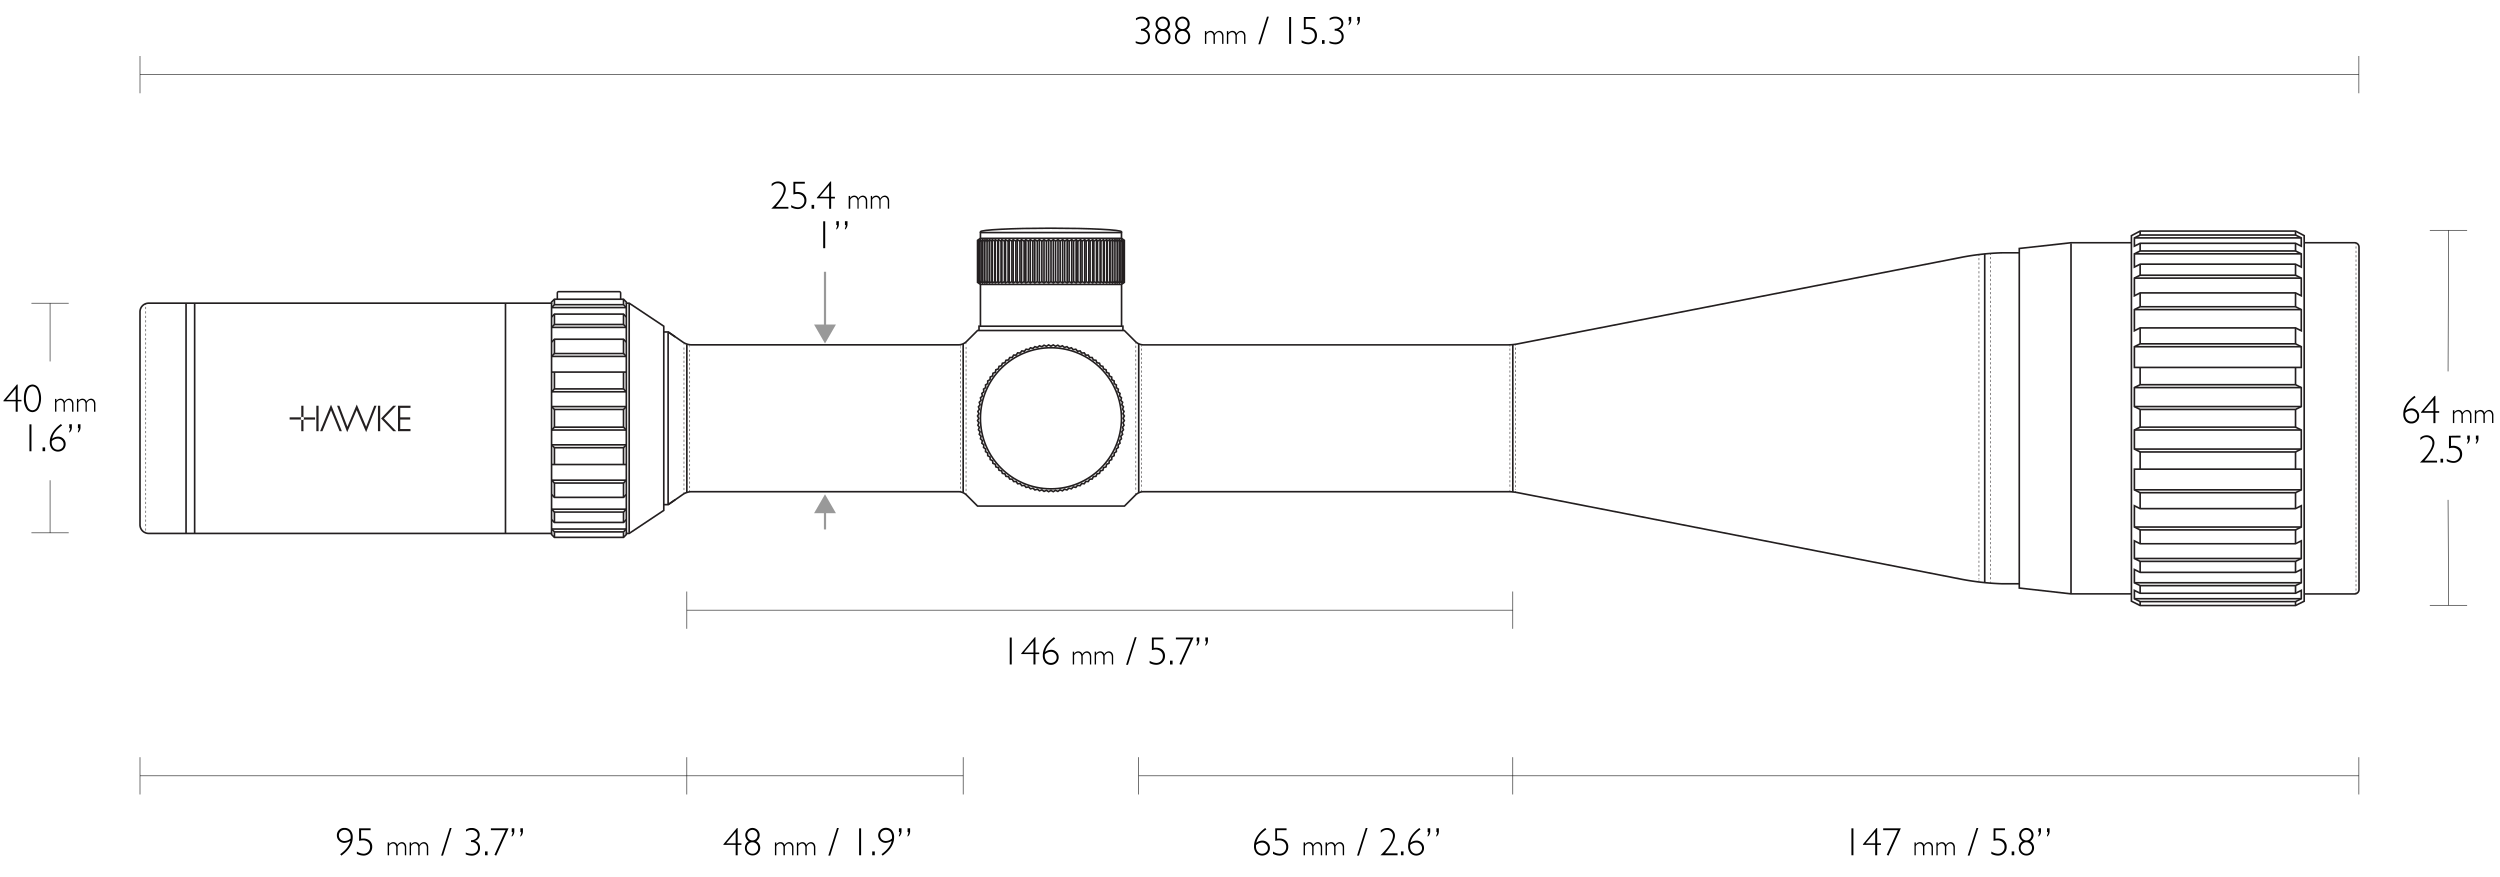 <svg xmlns="http://www.w3.org/2000/svg" viewBox="0 0 1140 400"><defs><style>.cls-1,.cls-10,.cls-11,.cls-12,.cls-14,.cls-15,.cls-16,.cls-17,.cls-2,.cls-3,.cls-4,.cls-5,.cls-6,.cls-7,.cls-8,.cls-9{fill:none;stroke-miterlimit:10;}.cls-1,.cls-10,.cls-11,.cls-12,.cls-14,.cls-15,.cls-2,.cls-3,.cls-4,.cls-5,.cls-6,.cls-7,.cls-8,.cls-9{stroke:#231f20;}.cls-1{stroke-width:0.75px;}.cls-10,.cls-11,.cls-12,.cls-14,.cls-16,.cls-2,.cls-3,.cls-4,.cls-5,.cls-6,.cls-7,.cls-8,.cls-9{stroke-width:0.25px;}.cls-3{stroke-dasharray:1.01 1.01;}.cls-4{stroke-dasharray:1 1;}.cls-5{stroke-dasharray:1 1;}.cls-6{stroke-dasharray:1.01 1.01;}.cls-7{stroke-dasharray:1.01 1.01;}.cls-8{stroke-dasharray:1 1;}.cls-9{stroke-dasharray:1 1;}.cls-10{stroke-dasharray:1.01 1.01;}.cls-11{stroke-dasharray:1 1;}.cls-12{stroke-dasharray:1 1;}.cls-13{fill:#231f20;}.cls-14{stroke-dasharray:1 1;}.cls-15{stroke-width:0.72px;}.cls-16{stroke:#000;}.cls-17{stroke:#999;}.cls-18{fill:#999;}</style></defs><title>Riflescope_Vantage_AO_4-16x50</title><g id="SCOPE"><polyline class="cls-1" points="512.7 110.01 512.52 109.92 512.22 109.56 511.49 109.92 511.42 109.33 510.47 109.92 510.39 109.33 509.43 109.92 509.36 109.33 508.41 109.92 508.41 109.33 507.35 109.92 507.27 109.33 506.18 109.92 506.02 109.33 504.89 109.92 504.66 109.33 503.51 109.92 503.2 109.33 502.03 109.92 501.65 109.33 500.46 109.92 500.01 109.33 498.81 109.92 498.29 109.33 497.08 109.92 496.5 109.33 495.29 109.92 494.63 109.33 493.42 109.92 492.71 109.33 491.5 109.92 490.73 109.33 489.54 109.92 488.7 109.33 487.53 109.92 486.64 109.33 485.49 109.92 484.56 109.33 483.43 109.92 482.44 109.33 481.35 109.92 480.32 109.33 479.26 109.92 478.19 109.33 477.17 109.92 476.07 109.33 475.09 109.92 473.96 109.33 473.02 109.92 471.87 109.33 470.98 109.92 469.81 109.33 468.97 109.92 467.78 109.33 467.01 109.92 465.81 109.33 465.09 109.92 463.88 109.33 463.23 109.92 462.01 109.33 461.43 109.92 460.22 109.33 459.7 109.92 458.5 109.33 458.05 109.92 456.86 109.33 456.48 109.92 455.31 109.33 455 109.92 453.85 109.33 453.62 109.92 452.49 109.33 452.34 109.92 451.24 109.33 451.16 109.92 450.1 109.33 450.1 109.92 449.15 109.33 449.08 109.92 448.12 109.33 448.05 109.92 447.09 109.33 447.02 109.92 446.29 109.56 446 109.92 445.76 110.01"/><polyline class="cls-1" points="445.76 128.33 446 128.43 446.29 128.78 447.02 128.43 447.09 129.01 448.05 128.43 448.12 129.01 449.08 128.43 449.15 129.01 450.1 128.43 450.1 129.01 451.16 128.43 451.24 129.01 452.34 128.43 452.49 129.01 453.62 128.43 453.85 129.01 455 128.43 455.31 129.01 456.48 128.43 456.86 129.01 458.05 128.43 458.5 129.01 459.7 128.43 460.22 129.01 461.43 128.43 462.01 129.01 463.23 128.43 463.88 129.01 465.09 128.43 465.81 129.01 467.01 128.43 467.78 129.01 468.97 128.43 469.81 129.01 470.98 128.43 471.87 129.01 473.02 128.43 473.96 129.01 475.09 128.43 476.07 129.01 477.17 128.43 478.19 129.01 479.26 128.43 480.32 129.01 481.35 128.43 482.44 129.01 483.43 128.43 484.56 129.01 485.49 128.43 486.64 129.01 487.53 128.43 488.7 129.01 489.54 128.43 490.73 129.01 491.5 128.43 492.71 129.01 493.42 128.43 494.63 129.01 495.29 128.43 496.5 129.01 497.08 128.43 498.29 129.01 498.81 128.43 500.01 129.01 500.46 128.43 501.65 129.01 502.03 128.43 503.2 129.01 503.51 128.43 504.66 129.01 504.89 128.43 506.02 129.01 506.18 128.43 507.27 129.01 507.35 128.43 508.41 129.01 508.41 128.43 509.36 129.01 509.43 128.43 510.39 129.01 510.47 128.43 511.42 129.01 511.49 128.43 512.22 128.78 512.52 128.43 512.7 128.33"/><line class="cls-1" x1="480.32" y1="109.33" x2="480.32" y2="129.01"/><line class="cls-1" x1="482.44" y1="109.33" x2="482.44" y2="129.01"/><line class="cls-1" x1="484.55" y1="109.33" x2="484.55" y2="129.01"/><line class="cls-1" x1="486.64" y1="109.33" x2="486.64" y2="129.01"/><line class="cls-1" x1="488.71" y1="109.33" x2="488.71" y2="129.01"/><line class="cls-1" x1="490.73" y1="109.33" x2="490.73" y2="129.01"/><line class="cls-1" x1="492.71" y1="109.33" x2="492.71" y2="129.01"/><line class="cls-1" x1="494.63" y1="109.33" x2="494.63" y2="129.01"/><line class="cls-1" x1="496.5" y1="109.33" x2="496.5" y2="129.01"/><line class="cls-1" x1="498.29" y1="109.33" x2="498.29" y2="129.01"/><line class="cls-1" x1="501.65" y1="109.33" x2="501.65" y2="129.01"/><line class="cls-1" x1="503.2" y1="109.33" x2="503.2" y2="129.01"/><line class="cls-1" x1="504.66" y1="109.33" x2="504.66" y2="129.01"/><line class="cls-1" x1="506.02" y1="109.33" x2="506.02" y2="129.01"/><line class="cls-1" x1="507.27" y1="109.33" x2="507.27" y2="129.01"/><line class="cls-1" x1="508.41" y1="109.33" x2="508.41" y2="129.01"/><line class="cls-1" x1="509.43" y1="109.56" x2="509.43" y2="128.78"/><line class="cls-1" x1="510.34" y1="109.33" x2="510.34" y2="129.01"/><line class="cls-1" x1="511.12" y1="109.56" x2="511.12" y2="128.78"/><line class="cls-1" x1="511.78" y1="109.3" x2="511.78" y2="129.05"/><line class="cls-1" x1="512.31" y1="109.33" x2="512.31" y2="129.01"/><line class="cls-1" x1="500.01" y1="109.33" x2="500.01" y2="129.01"/><line class="cls-1" x1="479.26" y1="109.92" x2="479.26" y2="128.46"/><line class="cls-1" x1="481.34" y1="109.92" x2="481.34" y2="128.46"/><line class="cls-1" x1="483.43" y1="109.92" x2="483.43" y2="128.46"/><line class="cls-1" x1="485.49" y1="109.92" x2="485.49" y2="128.46"/><line class="cls-1" x1="487.53" y1="109.92" x2="487.53" y2="128.46"/><line class="cls-1" x1="489.55" y1="110" x2="489.55" y2="128.54"/><line class="cls-1" x1="491.5" y1="109.92" x2="491.5" y2="128.46"/><line class="cls-1" x1="493.42" y1="109.92" x2="493.42" y2="128.46"/><line class="cls-1" x1="495.28" y1="109.92" x2="495.28" y2="128.46"/><line class="cls-1" x1="497.08" y1="109.92" x2="497.08" y2="128.46"/><line class="cls-1" x1="498.81" y1="109.92" x2="498.81" y2="128.46"/><line class="cls-1" x1="500.46" y1="109.92" x2="500.46" y2="128.46"/><line class="cls-1" x1="502.03" y1="109.92" x2="502.03" y2="128.46"/><line class="cls-1" x1="503.51" y1="109.92" x2="503.51" y2="128.46"/><line class="cls-1" x1="504.89" y1="109.92" x2="504.89" y2="128.46"/><line class="cls-1" x1="506.17" y1="109.92" x2="506.17" y2="128.46"/><line class="cls-1" x1="507.35" y1="109.92" x2="507.35" y2="128.46"/><line class="cls-1" x1="478.19" y1="129.01" x2="478.19" y2="109.33"/><line class="cls-1" x1="476.07" y1="129.01" x2="476.07" y2="109.33"/><line class="cls-1" x1="473.96" y1="129.01" x2="473.96" y2="109.33"/><line class="cls-1" x1="471.87" y1="129.01" x2="471.87" y2="109.33"/><line class="cls-1" x1="469.81" y1="129.01" x2="469.81" y2="109.33"/><line class="cls-1" x1="467.78" y1="129.01" x2="467.78" y2="109.33"/><line class="cls-1" x1="465.81" y1="129.01" x2="465.81" y2="109.33"/><line class="cls-1" x1="463.88" y1="129.01" x2="463.88" y2="109.33"/><line class="cls-1" x1="462.02" y1="129.01" x2="462.02" y2="109.33"/><line class="cls-1" x1="460.22" y1="129.01" x2="460.22" y2="109.33"/><line class="cls-1" x1="456.86" y1="129.01" x2="456.86" y2="109.33"/><line class="cls-1" x1="455.31" y1="129.01" x2="455.31" y2="109.33"/><line class="cls-1" x1="453.85" y1="129.01" x2="453.85" y2="109.33"/><line class="cls-1" x1="452.49" y1="129.01" x2="452.49" y2="109.33"/><line class="cls-1" x1="451.24" y1="129.01" x2="451.24" y2="109.33"/><line class="cls-1" x1="450.1" y1="129.01" x2="450.1" y2="109.33"/><line class="cls-1" x1="449.08" y1="128.78" x2="449.08" y2="109.56"/><line class="cls-1" x1="448.17" y1="129.01" x2="448.17" y2="109.33"/><line class="cls-1" x1="447.39" y1="128.78" x2="447.39" y2="109.56"/><line class="cls-1" x1="446.73" y1="129.05" x2="446.73" y2="109.3"/><line class="cls-1" x1="446.2" y1="129.01" x2="446.2" y2="109.33"/><line class="cls-1" x1="458.5" y1="129.01" x2="458.5" y2="109.33"/><line class="cls-1" x1="477.17" y1="128.43" x2="477.17" y2="109.89"/><line class="cls-1" x1="475.09" y1="128.43" x2="475.09" y2="109.89"/><line class="cls-1" x1="473.02" y1="128.43" x2="473.02" y2="109.89"/><line class="cls-1" x1="470.98" y1="128.43" x2="470.98" y2="109.89"/><line class="cls-1" x1="468.96" y1="128.35" x2="468.96" y2="109.81"/><line class="cls-1" x1="467.01" y1="128.43" x2="467.01" y2="109.89"/><line class="cls-1" x1="465.09" y1="128.43" x2="465.09" y2="109.89"/><line class="cls-1" x1="463.23" y1="128.43" x2="463.23" y2="109.89"/><line class="cls-1" x1="461.43" y1="128.43" x2="461.43" y2="109.89"/><line class="cls-1" x1="459.7" y1="128.43" x2="459.7" y2="109.89"/><line class="cls-1" x1="458.05" y1="128.43" x2="458.05" y2="109.89"/><line class="cls-1" x1="456.48" y1="128.43" x2="456.48" y2="109.89"/><line class="cls-1" x1="455" y1="128.43" x2="455" y2="109.89"/><line class="cls-1" x1="453.62" y1="128.43" x2="453.62" y2="109.89"/><line class="cls-1" x1="452.34" y1="128.43" x2="452.34" y2="109.89"/><line class="cls-1" x1="451.16" y1="128.43" x2="451.16" y2="109.89"/><polyline class="cls-1" points="447.08 108.68 447.08 106.05 511.4 106.05 511.4 108.68"/><line class="cls-1" x1="447.08" y1="129.69" x2="511.48" y2="129.69"/><polyline class="cls-1" points="511.43 148.75 511.43 129.69 512.7 128.75 512.7 128.4 512.7 109.95 512.7 109.6 511.43 108.68 447.08 108.68 445.76 109.6 445.76 109.89 445.76 128.45 445.76 128.75 447.08 129.69 447.08 148.75"/><ellipse class="cls-1" cx="479.24" cy="190.75" rx="32.17" ry="32.15" transform="translate(286.73 669.28) rotate(-89.79)"/><polygon class="cls-1" points="479.23 157.85 480.28 157.28 481.3 157.91 482.38 157.41 483.35 158.11 484.47 157.68 485.39 158.44 486.53 158.07 487.41 158.88 488.57 158.59 489.39 159.46 490.57 159.24 491.34 160.16 492.53 160.02 493.24 160.98 494.43 160.91 495.08 161.92 496.27 161.93 496.86 162.97 498.05 163.05 498.56 164.13 499.75 164.29 500.2 165.4 501.37 165.63 501.75 166.76 502.91 167.07 503.21 168.23 504.35 168.6 504.58 169.78 505.69 170.22 505.84 171.41 506.92 171.93 507 173.12 508.05 173.7 508.06 174.9 509.06 175.54 509 176.74 509.96 177.45 509.82 178.64 510.73 179.4 510.51 180.58 511.38 181.4 511.09 182.57 511.91 183.44 511.54 184.58 512.3 185.51 511.87 186.62 512.56 187.6 512.06 188.68 512.7 189.69 512.12 190.75 512.7 191.8 512.06 192.81 512.56 193.9 511.87 194.87 512.3 195.98 511.54 196.91 511.91 198.05 511.09 198.92 511.38 200.09 510.51 200.91 510.73 202.09 509.82 202.85 509.96 204.04 509 204.75 509.06 205.94 508.06 206.59 508.05 207.79 507 208.37 506.92 209.56 505.84 210.08 505.69 211.27 504.58 211.71 504.35 212.89 503.21 213.26 502.91 214.42 501.75 214.72 501.37 215.86 500.2 216.09 499.75 217.2 498.56 217.36 498.05 218.44 496.86 218.52 496.27 219.56 495.08 219.57 494.43 220.58 493.24 220.51 492.53 221.47 491.34 221.33 490.57 222.25 489.39 222.03 488.57 222.9 487.41 222.61 486.53 223.42 485.39 223.06 484.47 223.81 483.35 223.38 482.38 224.08 481.3 223.58 480.28 224.21 479.23 223.64 478.18 224.21 477.17 223.58 476.08 224.08 475.11 223.38 473.99 223.81 473.06 223.06 471.93 223.42 471.05 222.61 469.89 222.9 469.07 222.03 467.89 222.25 467.12 221.33 465.93 221.47 465.22 220.51 464.03 220.58 463.38 219.57 462.19 219.56 461.61 218.52 460.41 218.44 459.9 217.36 458.71 217.2 458.26 216.09 457.09 215.86 456.71 214.72 455.55 214.42 455.25 213.26 454.11 212.89 453.88 211.71 452.77 211.27 452.62 210.08 451.54 209.56 451.46 208.37 450.41 207.79 450.4 206.59 449.4 205.94 449.47 204.75 448.5 204.04 448.64 202.85 447.73 202.09 447.95 200.91 447.08 200.09 447.37 198.92 446.55 198.05 446.92 196.91 446.16 195.98 446.59 194.87 445.9 193.9 446.4 192.81 445.76 191.8 446.34 190.75 445.76 189.69 446.4 188.68 445.9 187.6 446.59 186.62 446.16 185.51 446.92 184.58 446.55 183.44 447.37 182.57 447.08 181.4 447.95 180.58 447.73 179.4 448.64 178.64 448.5 177.45 449.47 176.74 449.4 175.54 450.4 174.9 450.41 173.7 451.46 173.12 451.54 171.93 452.62 171.41 452.77 170.22 453.88 169.78 454.11 168.6 455.25 168.23 455.55 167.07 456.71 166.76 457.09 165.63 458.26 165.4 458.71 164.29 459.9 164.13 460.41 163.05 461.61 162.97 462.19 161.93 463.38 161.92 464.03 160.91 465.22 160.98 465.93 160.02 467.12 160.16 467.89 159.24 469.07 159.46 469.89 158.59 471.05 158.88 471.93 158.07 473.06 158.44 473.99 157.68 475.11 158.11 476.08 157.41 477.17 157.91 478.18 157.28 479.23 157.85"/><path class="cls-1" d="M511.39,106.1v-.4c0-.9-14.4-1.64-32.16-1.64s-32.15.74-32.15,1.64v.4"/><path class="cls-1" d="M304.66,230.12l6.92-4.79a7.5,7.5,0,0,1,3.59-1.12H437.23a5.48,5.48,0,0,1,3.36,1.39l5.17,5.17h67l5.15-5.17a5.48,5.48,0,0,1,3.36-1.39H687.87a24.3,24.3,0,0,1,3.9.38l203,39.61a117.62,117.62,0,0,0,18.19,2h7.88"/><polyline class="cls-1" points="446.43 150.72 446.43 148.75 512.05 148.75 512.05 150.72"/><path class="cls-1" d="M920.79,115.28h-7.88a116.51,116.51,0,0,0-18.19,2l-203,39.6a24.3,24.3,0,0,1-3.9.38H521.23a5.42,5.42,0,0,1-3.36-1.39l-5.18-5.17H445.76l-5.17,5.16a5.42,5.42,0,0,1-3.36,1.39H315.17a7.39,7.39,0,0,1-3.59-1.12l-6.92-4.79"/><polyline class="cls-1" points="302.68 151.38 304.66 151.38 307.94 153.64"/><line class="cls-1" x1="439.2" y1="224.47" x2="439.2" y2="156.87"/><line class="cls-2" x1="440.52" y1="225.26" x2="440.52" y2="224.8"/><line class="cls-3" x1="440.52" y1="223.87" x2="440.52" y2="157.16"/><line class="cls-2" x1="440.52" y1="156.69" x2="440.52" y2="156.23"/><line class="cls-2" x1="437.89" y1="224.21" x2="437.89" y2="223.75"/><line class="cls-4" x1="437.89" y1="222.82" x2="437.89" y2="158.47"/><line class="cls-2" x1="437.89" y1="158.01" x2="437.89" y2="157.54"/><line class="cls-1" x1="519.26" y1="156.79" x2="519.26" y2="224.7"/><line class="cls-2" x1="520.57" y1="157.54" x2="520.57" y2="158.01"/><line class="cls-5" x1="520.57" y1="158.93" x2="520.57" y2="223.03"/><line class="cls-2" x1="520.57" y1="223.49" x2="520.57" y2="223.95"/><line class="cls-2" x1="517.94" y1="156.23" x2="517.94" y2="156.69"/><line class="cls-6" x1="517.94" y1="157.63" x2="517.94" y2="224.33"/><line class="cls-2" x1="517.94" y1="224.8" x2="517.94" y2="225.26"/><line class="cls-1" x1="689.84" y1="157.02" x2="689.84" y2="224.38"/><line class="cls-2" x1="691.15" y1="157.11" x2="691.15" y2="157.58"/><line class="cls-7" x1="691.15" y1="158.51" x2="691.15" y2="223.45"/><line class="cls-2" x1="691.15" y1="223.92" x2="691.15" y2="224.38"/><line class="cls-2" x1="688.52" y1="157.54" x2="688.52" y2="158.01"/><line class="cls-5" x1="688.52" y1="158.93" x2="688.52" y2="223.03"/><line class="cls-2" x1="688.52" y1="223.49" x2="688.52" y2="223.95"/><line class="cls-1" x1="905.03" y1="115.81" x2="905.03" y2="265.71"/><line class="cls-2" x1="907.65" y1="115.78" x2="907.65" y2="116.24"/><line class="cls-8" x1="907.65" y1="117.17" x2="907.65" y2="264.76"/><line class="cls-2" x1="907.65" y1="265.22" x2="907.65" y2="265.68"/><line class="cls-2" x1="902.4" y1="116.27" x2="902.4" y2="116.73"/><line class="cls-9" x1="902.4" y1="117.66" x2="902.4" y2="264.16"/><line class="cls-2" x1="902.4" y1="264.63" x2="902.4" y2="265.09"/><line class="cls-2" x1="66.47" y1="138.56" x2="66.47" y2="139.02"/><line class="cls-10" x1="66.47" y1="139.95" x2="66.47" y2="242.05"/><line class="cls-2" x1="66.47" y1="242.52" x2="66.47" y2="242.98"/><line class="cls-1" x1="88.76" y1="138.25" x2="88.76" y2="243.24"/><line class="cls-1" x1="230.5" y1="138.25" x2="230.5" y2="243.24"/><line class="cls-1" x1="251.51" y1="138.25" x2="251.51" y2="243.24"/><line class="cls-1" x1="285.61" y1="138.25" x2="285.61" y2="243.24"/><polyline class="cls-1" points="285.61 138.25 286.91 138.25 302.68 148.75 302.68 232.74 286.91 243.24 285.61 243.24"/><line class="cls-1" x1="313.2" y1="224.47" x2="313.2" y2="157.02"/><line class="cls-2" x1="314.52" y1="223.95" x2="314.52" y2="223.49"/><line class="cls-11" x1="314.52" y1="222.56" x2="314.52" y2="158.47"/><line class="cls-2" x1="314.52" y1="158.01" x2="314.52" y2="157.54"/><line class="cls-2" x1="311.89" y1="224.86" x2="311.89" y2="224.39"/><line class="cls-12" x1="311.89" y1="223.47" x2="311.89" y2="157.56"/><line class="cls-2" x1="311.89" y1="157.1" x2="311.89" y2="156.64"/><line class="cls-1" x1="304.66" y1="229.86" x2="304.66" y2="151.64"/><line class="cls-1" x1="286.91" y1="242.98" x2="286.91" y2="138.51"/><path class="cls-1" d="M251.51,138.25H67.78a3.94,3.94,0,0,0-3.94,3.94V239.3a3.93,3.93,0,0,0,3.94,3.94H251.51"/><line class="cls-1" x1="84.84" y1="138.25" x2="84.84" y2="243.24"/><polygon class="cls-13" points="145.97 196.62 147.03 196.62 148.59 192.8 148.85 192.13 150.94 187.12 153 192.13 154.82 196.62 155.88 196.62 150.94 184.51 145.97 196.62 145.97 196.62"/><polygon class="cls-13" points="166.97 194.6 162.68 184.46 158.41 194.6 154.75 185.01 153.71 185.01 158.32 197.08 162.64 187.02 166.96 197.07 171.69 185.01 170.65 185.01 166.97 194.6 166.97 194.6"/><polygon class="cls-13" points="179.28 185.01 173.77 190.82 179.29 196.62 180.66 196.62 175.08 190.82 180.66 185.01 179.28 185.01 179.28 185.01"/><polygon class="cls-13" points="172.35 196.62 173.37 196.62 173.37 185.01 172.35 185.01 172.35 196.62 172.35 196.62"/><polygon class="cls-13" points="181.49 196.62 187.19 196.62 187.19 195.64 182.51 195.64 182.51 191.32 187.05 191.32 187.05 190.31 182.51 190.31 182.51 185.98 187.19 185.98 187.19 185.01 181.49 185.01 181.49 196.62 181.49 196.62"/><polygon class="cls-13" points="144.25 196.62 145.27 196.62 145.27 185.01 144.25 185.01 144.25 196.62 144.25 196.62"/><path class="cls-13" d="M132.07,190.31v1h5.31a.74.74,0,0,1-.21-.51.72.72,0,0,1,.21-.51Z"/><path class="cls-13" d="M137.38,190.3a.72.72,0,0,1,1,0V185h-1v5.29Z"/><path class="cls-13" d="M138.61,190.82a.74.74,0,0,1-.21.51h5.28v-1H138.4a.72.72,0,0,1,.21.51Z"/><path class="cls-13" d="M137.38,191.33v5.29h1v-5.29a.72.72,0,0,1-1,0Z"/><path class="cls-1" d="M1050.71,110.69h23a2,2,0,0,1,2,2V268.83a2,2,0,0,1-2,2h-23"/><line class="cls-2" x1="1074.34" y1="110.95" x2="1074.34" y2="111.42"/><line class="cls-14" x1="1074.34" y1="112.35" x2="1074.34" y2="269.61"/><line class="cls-2" x1="1074.34" y1="270.08" x2="1074.34" y2="270.54"/><polyline class="cls-1" points="285.61 196.09 284.32 194.78 252.82 194.78 251.51 196.09"/><polyline class="cls-1" points="285.61 185.4 284.32 186.72 252.82 186.72 251.51 185.4"/><polyline class="cls-1" points="251.51 196.09 267.44 196.09 285.61 196.09"/><line class="cls-1" x1="251.51" y1="185.4" x2="285.61" y2="185.4"/><polyline class="cls-1" points="251.51 202.84 252.82 204.15 284.32 204.15 285.61 202.84"/><line class="cls-1" x1="251.51" y1="211.82" x2="285.61" y2="211.82"/><line class="cls-1" x1="285.61" y1="202.84" x2="251.51" y2="202.84"/><polyline class="cls-1" points="285.61 225.47 284.32 226.79 252.82 226.79 251.51 225.47"/><polyline class="cls-1" points="285.61 218.96 284.32 220.27 252.82 220.27 251.51 218.96"/><line class="cls-1" x1="251.51" y1="218.96" x2="285.61" y2="218.96"/><polyline class="cls-1" points="285.61 232.19 284.32 233.5 252.82 233.5 251.51 232.19"/><polyline class="cls-1" points="285.61 236.93 284.32 238.24 252.82 238.24 251.51 236.93"/><line class="cls-1" x1="251.51" y1="232.19" x2="285.61" y2="232.19"/><polyline class="cls-1" points="251.51 242.98 251.51 243.73 252.82 245.04 284.32 245.04 285.61 243.73 285.61 242.98"/><polyline class="cls-1" points="251.51 241.24 252.82 242.55 284.32 242.55 285.61 241.24"/><line class="cls-1" x1="251.51" y1="241.24" x2="285.61" y2="241.24"/><line class="cls-1" x1="252.82" y1="204.15" x2="252.82" y2="211.82"/><line class="cls-1" x1="284.32" y1="204.15" x2="284.32" y2="211.82"/><line class="cls-1" x1="252.82" y1="186.71" x2="252.82" y2="194.78"/><line class="cls-1" x1="975.9" y1="186.71" x2="975.9" y2="194.78"/><line class="cls-1" x1="975.9" y1="206.09" x2="975.9" y2="213.95"/><line class="cls-1" x1="975.9" y1="224.67" x2="975.9" y2="231.93"/><line class="cls-1" x1="975.9" y1="241.64" x2="975.9" y2="247.94"/><line class="cls-1" x1="975.9" y1="255.98" x2="975.9" y2="261"/><line class="cls-1" x1="975.9" y1="267.04" x2="975.9" y2="270.53"/><line class="cls-1" x1="975.9" y1="274.33" x2="975.9" y2="276.12"/><line class="cls-1" x1="975.9" y1="167.56" x2="975.9" y2="175.43"/><line class="cls-1" x1="975.9" y1="149.52" x2="975.9" y2="156.79"/><line class="cls-1" x1="975.9" y1="133.56" x2="975.9" y2="139.87"/><line class="cls-1" x1="975.9" y1="120.47" x2="975.9" y2="125.5"/><line class="cls-1" x1="975.9" y1="110.94" x2="975.9" y2="114.44"/><line class="cls-1" x1="975.9" y1="105.42" x2="975.9" y2="107.17"/><line class="cls-1" x1="1046.76" y1="186.71" x2="1046.76" y2="194.78"/><line class="cls-1" x1="1046.76" y1="206.09" x2="1046.76" y2="213.95"/><line class="cls-1" x1="1046.76" y1="224.67" x2="1046.76" y2="231.93"/><line class="cls-1" x1="1046.76" y1="241.64" x2="1046.76" y2="247.94"/><line class="cls-1" x1="1046.76" y1="255.98" x2="1046.76" y2="261"/><line class="cls-1" x1="1046.76" y1="267.04" x2="1046.76" y2="270.53"/><line class="cls-1" x1="1046.76" y1="274.33" x2="1046.76" y2="276.12"/><line class="cls-1" x1="1046.76" y1="167.56" x2="1046.76" y2="175.43"/><line class="cls-1" x1="1046.76" y1="149.52" x2="1046.76" y2="156.79"/><line class="cls-1" x1="1046.76" y1="133.56" x2="1046.76" y2="139.87"/><line class="cls-1" x1="1046.76" y1="120.47" x2="1046.76" y2="125.5"/><line class="cls-1" x1="1046.76" y1="110.94" x2="1046.76" y2="114.44"/><line class="cls-1" x1="1046.76" y1="105.42" x2="1046.76" y2="107.17"/><line class="cls-1" x1="284.32" y1="186.71" x2="284.32" y2="194.78"/><line class="cls-1" x1="252.82" y1="220.27" x2="252.82" y2="226.79"/><line class="cls-1" x1="284.32" y1="220.27" x2="284.32" y2="226.79"/><line class="cls-1" x1="252.82" y1="233.5" x2="252.82" y2="238.24"/><line class="cls-1" x1="284.32" y1="233.5" x2="284.32" y2="238.24"/><line class="cls-1" x1="252.82" y1="242.67" x2="252.82" y2="245.04"/><line class="cls-1" x1="284.32" y1="242.67" x2="284.32" y2="245.04"/><polyline class="cls-1" points="251.51 178.65 252.82 177.33 284.32 177.33 285.61 178.65"/><line class="cls-1" x1="251.51" y1="169.67" x2="285.61" y2="169.67"/><line class="cls-1" x1="285.61" y1="178.65" x2="251.51" y2="178.65"/><polyline class="cls-1" points="285.61 156.01 284.32 154.69 252.82 154.69 251.51 156.01"/><polyline class="cls-1" points="285.61 162.52 284.32 161.21 252.82 161.21 251.51 162.52"/><line class="cls-1" x1="251.51" y1="162.52" x2="285.61" y2="162.52"/><polyline class="cls-1" points="285.61 149.29 284.32 147.98 252.82 147.98 251.51 149.29"/><polyline class="cls-1" points="285.61 144.56 284.32 143.24 252.82 143.24 251.51 144.56"/><line class="cls-1" x1="251.51" y1="149.29" x2="285.61" y2="149.29"/><polyline class="cls-1" points="251.51 138.5 251.51 137.75 252.82 136.44 284.32 136.44 285.61 137.75 285.61 138.5"/><polyline class="cls-1" points="251.51 140.25 252.82 138.93 284.32 138.93 285.61 140.25"/><line class="cls-1" x1="251.51" y1="140.25" x2="285.61" y2="140.25"/><line class="cls-1" x1="252.82" y1="177.33" x2="252.82" y2="169.67"/><line class="cls-1" x1="284.32" y1="177.33" x2="284.32" y2="169.67"/><line class="cls-1" x1="252.82" y1="161.21" x2="252.82" y2="154.69"/><line class="cls-1" x1="284.32" y1="161.21" x2="284.32" y2="154.69"/><line class="cls-1" x1="252.82" y1="147.98" x2="252.82" y2="143.24"/><line class="cls-1" x1="284.32" y1="147.98" x2="284.32" y2="143.24"/><line class="cls-1" x1="252.82" y1="138.81" x2="252.82" y2="136.44"/><line class="cls-1" x1="284.32" y1="138.81" x2="284.32" y2="136.44"/><polyline class="cls-1" points="307.94 227.85 304.66 230.12 302.68 230.12"/><polygon class="cls-1" points="1049.38 204.78 1046.76 206.09 975.9 206.09 973.28 204.78 973.28 196.08 975.9 194.77 1046.76 194.77 1049.38 196.08 1049.38 204.78"/><line class="cls-1" x1="1049.38" y1="196.08" x2="973.28" y2="196.08"/><line class="cls-1" x1="973.28" y1="204.78" x2="1049.38" y2="204.78"/><polygon class="cls-1" points="973.28 185.39 975.9 186.71 1046.76 186.71 1049.38 185.39 1049.38 176.74 1046.76 175.43 975.9 175.43 973.28 176.74 973.28 185.39"/><line class="cls-1" x1="973.28" y1="185.39" x2="1049.38" y2="185.39"/><line class="cls-1" x1="973.28" y1="176.74" x2="1049.38" y2="176.74"/><polygon class="cls-1" points="1049.38 167.56 1046.76 167.56 975.9 167.56 973.28 167.56 973.28 158.1 975.9 156.79 1046.76 156.79 1049.38 158.1 1049.38 167.56"/><line class="cls-1" x1="1049.38" y1="158.1" x2="973.28" y2="158.1"/><line class="cls-1" x1="1049.38" y1="141.18" x2="973.28" y2="141.18"/><polygon class="cls-1" points="1049.38 150.83 1046.76 149.52 975.9 149.52 973.28 150.83 973.28 141.18 975.9 139.87 1046.76 139.87 1049.38 141.18 1049.38 150.83"/><polygon class="cls-1" points="1049.38 134.88 1046.76 133.56 975.9 133.56 973.28 134.88 973.28 126.82 975.9 125.5 1046.76 125.5 1049.38 126.82 1049.38 134.88"/><line class="cls-1" x1="1049.38" y1="126.82" x2="973.28" y2="126.82"/><line class="cls-1" x1="973.28" y1="115.75" x2="1049.38" y2="115.75"/><polygon class="cls-1" points="1049.38 121.79 1046.76 120.47 975.9 120.47 973.28 121.79 973.28 115.75 975.9 114.44 1046.76 114.44 1049.38 115.75 1049.38 121.79"/><polygon class="cls-1" points="1049.38 112.25 1046.76 110.94 975.9 110.94 973.28 112.25 973.28 108.48 975.9 107.17 1046.76 107.17 1049.38 108.48 1049.38 112.25"/><line class="cls-1" x1="1049.38" y1="108.48" x2="973.28" y2="108.48"/><polygon class="cls-1" points="1050.71 108.48 1050.71 273.02 1050.71 274.15 1046.76 276.12 975.9 276.12 971.93 274.13 971.93 273.02 971.93 108.48 971.93 107.47 975.9 105.37 1046.76 105.37 1050.71 107.45 1050.71 108.48"/><polygon class="cls-1" points="1049.38 223.36 1046.76 224.67 975.9 224.67 973.28 223.36 973.28 213.95 975.9 213.95 1046.76 213.95 1049.38 213.95 1049.38 223.36"/><polygon class="cls-1" points="973.28 240.33 975.9 241.64 1046.76 241.64 1049.38 240.33 1049.38 230.62 1046.76 231.94 975.9 231.94 973.28 230.62 973.28 240.33"/><line class="cls-1" x1="973.28" y1="223.36" x2="1049.38" y2="223.36"/><line class="cls-1" x1="973.28" y1="240.33" x2="1049.38" y2="240.33"/><polygon class="cls-1" points="1049.38 254.67 1046.76 255.98 975.9 255.98 973.28 254.67 973.28 246.63 975.9 247.94 1046.76 247.94 1049.38 246.63 1049.38 254.67"/><polygon class="cls-1" points="1049.38 265.73 1046.76 267.04 975.9 267.04 973.28 265.73 973.28 259.69 975.9 261 1046.76 261 1049.38 259.69 1049.38 265.73"/><line class="cls-1" x1="973.28" y1="254.67" x2="1049.38" y2="254.67"/><line class="cls-1" x1="973.28" y1="265.73" x2="1049.38" y2="265.73"/><polygon class="cls-1" points="1049.38 273.02 1046.76 274.33 975.9 274.33 973.28 273.02 973.28 269.22 975.9 270.53 1046.76 270.53 1049.38 269.22 1049.38 273.02"/><line class="cls-1" x1="973.28" y1="273.02" x2="1049.38" y2="273.02"/><polyline class="cls-1" points="971.93 270.8 944.38 270.8 920.79 268.15 920.79 113.3 944.38 110.69 971.93 110.69"/><line class="cls-1" x1="944.38" y1="110.94" x2="944.38" y2="270.8"/><path class="cls-15" d="M254.14,136.44v-2.79a.65.65,0,0,1,.65-.66h27.56a.66.66,0,0,1,.66.66v2.79"/></g><g id="DIM_LiNES" data-name="DIM LiNES"><line class="cls-16" x1="1075.65" y1="42.53" x2="1075.65" y2="25.53"/><line class="cls-16" x1="63.84" y1="42.53" x2="63.84" y2="25.53"/><line class="cls-16" x1="63.84" y1="34.03" x2="1075.65" y2="34.03"/><line class="cls-16" x1="689.84" y1="286.73" x2="689.84" y2="269.73"/><line class="cls-16" x1="313.2" y1="286.73" x2="313.2" y2="269.73"/><line class="cls-16" x1="313.2" y1="278.23" x2="689.84" y2="278.23"/><line class="cls-16" x1="313.2" y1="362.28" x2="313.2" y2="345.28"/><line class="cls-16" x1="63.84" y1="362.28" x2="63.84" y2="345.28"/><line class="cls-16" x1="63.84" y1="353.78" x2="313.2" y2="353.78"/><line class="cls-16" x1="439.2" y1="362.28" x2="439.2" y2="345.28"/><line class="cls-16" x1="313.2" y1="353.78" x2="439.2" y2="353.78"/><line class="cls-16" x1="519.26" y1="362.28" x2="519.26" y2="345.28"/><line class="cls-16" x1="519.26" y1="353.78" x2="689.84" y2="353.78"/><line class="cls-16" x1="689.84" y1="362.28" x2="689.84" y2="345.28"/><line class="cls-16" x1="689.84" y1="353.78" x2="1075.65" y2="353.78"/><line class="cls-16" x1="1075.65" y1="362.28" x2="1075.65" y2="345.28"/><line class="cls-16" x1="1108" y1="276" x2="1125" y2="276"/><line class="cls-16" x1="1108" y1="105" x2="1125" y2="105"/><line class="cls-16" x1="1116.31" y1="227.94" x2="1116.5" y2="276"/><line class="cls-16" x1="1116.5" y1="105" x2="1116.31" y2="169.37"/><line class="cls-16" x1="14.33" y1="242.98" x2="31.33" y2="242.98"/><line class="cls-16" x1="14.33" y1="138.25" x2="31.33" y2="138.25"/><line class="cls-16" x1="22.83" y1="219" x2="22.83" y2="242.98"/><line class="cls-16" x1="22.83" y1="138.25" x2="22.83" y2="164.82"/><line class="cls-17" x1="376.2" y1="232.56" x2="376.2" y2="241.43"/><polygon class="cls-18" points="371.22 234.02 376.2 225.39 381.19 234.02 371.22 234.02"/><line class="cls-17" x1="376.2" y1="123.93" x2="376.2" y2="149.46"/><polygon class="cls-18" points="371.22 148 376.2 156.64 381.19 148 371.22 148"/></g><g id="TEXT"><path d="M518,9.26V8.38a4.19,4.19,0,0,1,2.58-.79,3.92,3.92,0,0,1,2.63.87,2.89,2.89,0,0,1,.45,3.95A3.22,3.22,0,0,1,522,13.5v0a3.1,3.1,0,0,1,2.38,3.13,3.27,3.27,0,0,1-1.08,2.58,3.82,3.82,0,0,1-2.59,1,6.69,6.69,0,0,1-2.83-.61v-.84a6.4,6.4,0,0,0,2.73.58,2.94,2.94,0,0,0,2.06-.72,2.43,2.43,0,0,0,.79-1.89,2.55,2.55,0,0,0-.84-2,3.29,3.29,0,0,0-2.32-.71v-.86a3.34,3.34,0,0,0,2.19-.7,2.15,2.15,0,0,0,.83-1.68,2,2,0,0,0-.8-1.64,3,3,0,0,0-2-.67A4.38,4.38,0,0,0,518,9.26Z"/><path d="M528.55,13.64a3.23,3.23,0,0,1-1.61-2.77,3.13,3.13,0,0,1,1-2.3,3.09,3.09,0,0,1,2.27-1,3.3,3.3,0,0,1,3.28,3.26,3.22,3.22,0,0,1-1.56,2.79,3.51,3.51,0,0,1,.8,5.53,3.33,3.33,0,0,1-2.47,1,3.46,3.46,0,0,1-2.5-1,3.27,3.27,0,0,1-1-2.43A3.45,3.45,0,0,1,528.55,13.64Zm4.24,3a2.39,2.39,0,0,0-.76-1.79,2.57,2.57,0,0,0-1.85-.74,2.44,2.44,0,0,0-1.81.77,2.63,2.63,0,0,0,0,3.69,2.49,2.49,0,0,0,1.85.76,2.41,2.41,0,0,0,1.84-.76A2.7,2.7,0,0,0,532.79,16.63Zm-4.93-5.78a2.35,2.35,0,0,0,.68,1.7,2.27,2.27,0,0,0,1.68.69,2.21,2.21,0,0,0,1.66-.69,2.42,2.42,0,0,0,.66-1.74,2.36,2.36,0,0,0-2.36-2.36,2.22,2.22,0,0,0-1.64.7A2.36,2.36,0,0,0,527.86,10.85Z"/><path d="M537.55,13.64a3.23,3.23,0,0,1-1.61-2.77,3.13,3.13,0,0,1,1-2.3,3.09,3.09,0,0,1,2.27-1,3.3,3.3,0,0,1,3.28,3.26,3.22,3.22,0,0,1-1.56,2.79,3.51,3.51,0,0,1,.8,5.53,3.33,3.33,0,0,1-2.47,1,3.46,3.46,0,0,1-2.5-1,3.27,3.27,0,0,1-1-2.43A3.45,3.45,0,0,1,537.55,13.64Zm4.24,3a2.39,2.39,0,0,0-.76-1.79,2.57,2.57,0,0,0-1.85-.74,2.44,2.44,0,0,0-1.81.77,2.63,2.63,0,0,0,0,3.69,2.49,2.49,0,0,0,1.85.76,2.41,2.41,0,0,0,1.84-.76A2.7,2.7,0,0,0,541.79,16.63Zm-4.93-5.78a2.35,2.35,0,0,0,.68,1.7,2.27,2.27,0,0,0,1.68.69,2.21,2.21,0,0,0,1.66-.69,2.42,2.42,0,0,0,.66-1.74,2.36,2.36,0,0,0-2.36-2.36,2.22,2.22,0,0,0-1.64.7A2.36,2.36,0,0,0,536.86,10.85Z"/><path d="M550.1,14.19v1h0A2.11,2.11,0,0,1,552,14.07a1.92,1.92,0,0,1,1.88,1.41,2.38,2.38,0,0,1,2-1.41,1.84,1.84,0,0,1,1.46.65,2.56,2.56,0,0,1,.56,1.72V20h-.62V16.71a2.48,2.48,0,0,0-.4-1.48,1.31,1.31,0,0,0-1.13-.55,1.44,1.44,0,0,0-.94.33,3.83,3.83,0,0,0-.82,1v4h-.63V16.7a2.38,2.38,0,0,0-.41-1.49,1.36,1.36,0,0,0-1.12-.53,2.11,2.11,0,0,0-1.76,1.25V20h-.62V14.19Z"/><path d="M560.12,14.19v1h0A2.12,2.12,0,0,1,562,14.07a1.94,1.94,0,0,1,1.89,1.41,2.37,2.37,0,0,1,2-1.41,1.84,1.84,0,0,1,1.46.65,2.51,2.51,0,0,1,.56,1.72V20h-.62V16.71a2.41,2.41,0,0,0-.4-1.48,1.3,1.3,0,0,0-1.12-.55,1.42,1.42,0,0,0-.94.33,3.83,3.83,0,0,0-.83,1v4h-.63V16.7a2.32,2.32,0,0,0-.41-1.49,1.36,1.36,0,0,0-1.12-.53,2.12,2.12,0,0,0-1.76,1.25V20h-.62V14.19Z"/><path d="M577.76,7.59h.83l-3.94,12.6h-.85Z"/><path d="M588.75,7.75V20h-.91V7.75Z"/><path d="M599.75,7.75V8.6h-4.34v3.89a5.58,5.58,0,0,1,1-.08,4.16,4.16,0,0,1,3,1,3.61,3.61,0,0,1,1.12,2.77,3.9,3.9,0,0,1-4,4,6.29,6.29,0,0,1-3-.81V18.33a6.2,6.2,0,0,0,3,1,2.9,2.9,0,0,0,2.17-.86,3,3,0,0,0,.85-2.18,2.87,2.87,0,0,0-.9-2.25,3.5,3.5,0,0,0-2.41-.81,5.65,5.65,0,0,0-1.69.26V7.75Z"/><path d="M604,18.28V20h-1.17V18.28Z"/><path d="M606.32,9.26V8.38a4.21,4.21,0,0,1,2.58-.79,3.94,3.94,0,0,1,2.64.87,2.92,2.92,0,0,1,.45,3.95,3.26,3.26,0,0,1-1.66,1.09v0a3.1,3.1,0,0,1,2.38,3.13,3.24,3.24,0,0,1-1.09,2.58,3.79,3.79,0,0,1-2.58,1,6.65,6.65,0,0,1-2.83-.61v-.84a6.39,6.39,0,0,0,2.72.58A3,3,0,0,0,611,18.6a2.46,2.46,0,0,0,.79-1.89,2.55,2.55,0,0,0-.84-2,3.32,3.32,0,0,0-2.33-.71v-.86a3.34,3.34,0,0,0,2.19-.7,2.13,2.13,0,0,0,.84-1.68,2,2,0,0,0-.81-1.64,3,3,0,0,0-2-.67A4.4,4.4,0,0,0,606.32,9.26Z"/><path d="M616.16,7.71V9.09A2.9,2.9,0,0,1,615,11.56v-.62a2.48,2.48,0,0,0,.38-1.48H615V7.71Zm3.94,0V9.09a2.9,2.9,0,0,1-1.17,2.47v-.62a2.55,2.55,0,0,0,.38-1.48h-.38V7.71Z"/><path d="M155.65,390.16l-.51-.66q4.06-2.92,4.61-6.08a5,5,0,0,1-2.7.93,3.33,3.33,0,0,1-2.43-1,3.24,3.24,0,0,1-1-2.4,3.3,3.3,0,0,1,3.46-3.42,3.52,3.52,0,0,1,2.76,1.15,4.59,4.59,0,0,1,1,3.15Q160.87,386.44,155.65,390.16Zm4.26-7.83a4.87,4.87,0,0,0,0-.54,3.77,3.77,0,0,0-.73-2.47,2.52,2.52,0,0,0-2.06-.9,2.55,2.55,0,0,0-1.84.72,2.37,2.37,0,0,0-.75,1.79,2.49,2.49,0,0,0,.72,1.82,2.45,2.45,0,0,0,1.82.74A4.11,4.11,0,0,0,159.91,382.33Z"/><path d="M169,377.72v.85h-4.34v3.89a6.71,6.71,0,0,1,1-.08,4.16,4.16,0,0,1,2.95,1,3.61,3.61,0,0,1,1.12,2.77,3.9,3.9,0,0,1-4,4,6.29,6.29,0,0,1-3-.81V388.3a6.23,6.23,0,0,0,3,1,2.91,2.91,0,0,0,2.17-.87,3,3,0,0,0,.85-2.18,2.87,2.87,0,0,0-.9-2.25,3.5,3.5,0,0,0-2.41-.81,6,6,0,0,0-1.69.26v-5.73Z"/><path d="M177.46,384.16v1h0a2.15,2.15,0,0,1,1.86-1.15,1.94,1.94,0,0,1,1.89,1.41,2.37,2.37,0,0,1,2-1.41,1.84,1.84,0,0,1,1.46.65,2.51,2.51,0,0,1,.56,1.72V390h-.62v-3.31a2.42,2.42,0,0,0-.4-1.49,1.3,1.3,0,0,0-1.12-.55,1.42,1.42,0,0,0-.94.33,3.83,3.83,0,0,0-.83,1v4h-.63v-3.33a2.34,2.34,0,0,0-.41-1.49,1.36,1.36,0,0,0-1.12-.53,2.1,2.1,0,0,0-1.75,1.25V390h-.63v-5.84Z"/><path d="M187.48,384.16v1h0a2.15,2.15,0,0,1,1.86-1.15,1.92,1.92,0,0,1,1.89,1.41,2.38,2.38,0,0,1,2-1.41,1.86,1.86,0,0,1,1.47.65,2.56,2.56,0,0,1,.56,1.72V390h-.63v-3.31a2.42,2.42,0,0,0-.4-1.49,1.29,1.29,0,0,0-1.12-.55,1.44,1.44,0,0,0-.94.33,3.64,3.64,0,0,0-.82,1v4h-.63v-3.33a2.34,2.34,0,0,0-.42-1.49,1.36,1.36,0,0,0-1.11-.53,2.1,2.1,0,0,0-1.76,1.25V390h-.62v-5.84Z"/><path d="M205.11,377.56h.83L202,390.16h-.85Z"/><path d="M212.49,379.23v-.88a4.29,4.29,0,0,1,2.58-.79,3.94,3.94,0,0,1,2.64.87,2.92,2.92,0,0,1,.45,3.95,3.16,3.16,0,0,1-1.66,1.09v0a3.1,3.1,0,0,1,2.38,3.13,3.25,3.25,0,0,1-1.08,2.58,3.83,3.83,0,0,1-2.59,1,6.51,6.51,0,0,1-2.83-.61v-.84a6.39,6.39,0,0,0,2.72.59,3,3,0,0,0,2.07-.72,2.49,2.49,0,0,0,.79-1.89,2.53,2.53,0,0,0-.84-2,3.28,3.28,0,0,0-2.33-.72v-.86a3.25,3.25,0,0,0,2.19-.7,2.13,2.13,0,0,0,.84-1.68,2,2,0,0,0-.81-1.64,3,3,0,0,0-2-.67A4.43,4.43,0,0,0,212.49,379.23Z"/><path d="M222.33,388.25V390h-1.16v-1.75Z"/><path d="M231.89,377.72l-5.62,12.44-.79-.34,5.07-11.25h-6.7v-.85Z"/><path d="M234.52,377.69v1.37a2.93,2.93,0,0,1-1.17,2.48v-.63a2.55,2.55,0,0,0,.38-1.48h-.38v-1.74Zm3.93,0v1.37a2.93,2.93,0,0,1-1.17,2.48v-.63a2.48,2.48,0,0,0,.38-1.48h-.38v-1.74Z"/><path d="M336.38,377.56v7h1.71v.74h-1.71V390h-.91v-4.74h-5.6V385l6.17-7.4Zm-.91,7v-5.17l-4.33,5.17Z"/><path d="M341.46,383.61a3.26,3.26,0,0,1-1.61-2.77,3.15,3.15,0,0,1,1-2.3,3.1,3.1,0,0,1,2.28-1,3.28,3.28,0,0,1,3.27,3.26,3.22,3.22,0,0,1-1.56,2.79,3.38,3.38,0,0,1,1.81,3,3.42,3.42,0,0,1-1,2.49,3.32,3.32,0,0,1-2.46,1,3.46,3.46,0,0,1-2.5-1,3.26,3.26,0,0,1-1-2.44A3.46,3.46,0,0,1,341.46,383.61Zm4.25,3a2.44,2.44,0,0,0-.76-1.79,2.57,2.57,0,0,0-1.85-.73,2.45,2.45,0,0,0-1.82.76,2.6,2.6,0,0,0-.74,1.85,2.59,2.59,0,0,0,2.61,2.61,2.41,2.41,0,0,0,1.83-.77A2.66,2.66,0,0,0,345.71,386.6Zm-4.94-5.78a2.32,2.32,0,0,0,.69,1.7,2.25,2.25,0,0,0,1.67.69,2.2,2.2,0,0,0,1.66-.69,2.42,2.42,0,0,0,.66-1.74,2.31,2.31,0,0,0-.68-1.67,2.28,2.28,0,0,0-1.67-.69,2.23,2.23,0,0,0-1.65.7A2.38,2.38,0,0,0,340.77,380.82Z"/><path d="M354,384.16v1h0A2.15,2.15,0,0,1,355.9,384a1.94,1.94,0,0,1,1.89,1.41,2.37,2.37,0,0,1,2-1.41,1.84,1.84,0,0,1,1.46.65,2.51,2.51,0,0,1,.56,1.72V390h-.62v-3.31a2.42,2.42,0,0,0-.4-1.49,1.3,1.3,0,0,0-1.12-.55,1.42,1.42,0,0,0-.94.33,3.83,3.83,0,0,0-.83,1v4h-.63v-3.33a2.34,2.34,0,0,0-.41-1.49,1.36,1.36,0,0,0-1.12-.53A2.1,2.1,0,0,0,354,385.9V390h-.63v-5.84Z"/><path d="M364,384.16v1h0a2.15,2.15,0,0,1,1.86-1.15,1.92,1.92,0,0,1,1.89,1.41,2.38,2.38,0,0,1,2-1.41,1.85,1.85,0,0,1,1.47.65,2.56,2.56,0,0,1,.56,1.72V390h-.63v-3.31a2.42,2.42,0,0,0-.4-1.49,1.29,1.29,0,0,0-1.12-.55,1.44,1.44,0,0,0-.94.33,3.64,3.64,0,0,0-.82,1v4h-.63v-3.33a2.34,2.34,0,0,0-.42-1.49,1.36,1.36,0,0,0-1.11-.53A2.1,2.1,0,0,0,364,385.9V390h-.62v-5.84Z"/><path d="M381.67,377.56h.83l-3.94,12.6h-.85Z"/><path d="M392.66,377.72V390h-.91V377.72Z"/><path d="M398.9,388.25V390h-1.17v-1.75Z"/><path d="M402.49,390.16l-.5-.66q4.06-2.92,4.6-6.08a5,5,0,0,1-2.69.93,3.37,3.37,0,0,1-2.44-1,3.27,3.27,0,0,1-1-2.4,3.33,3.33,0,0,1,1-2.46,3.38,3.38,0,0,1,2.48-1,3.53,3.53,0,0,1,2.77,1.15,4.64,4.64,0,0,1,1,3.15Q407.71,386.44,402.49,390.16Zm4.26-7.83a4.89,4.89,0,0,0,0-.54,3.83,3.83,0,0,0-.73-2.47,2.52,2.52,0,0,0-2.07-.9,2.57,2.57,0,0,0-1.84.72,2.37,2.37,0,0,0-.75,1.79,2.46,2.46,0,0,0,.73,1.82,2.43,2.43,0,0,0,1.81.74A4.11,4.11,0,0,0,406.75,382.33Z"/><path d="M411.08,377.69v1.37a2.93,2.93,0,0,1-1.17,2.48v-.63a2.55,2.55,0,0,0,.38-1.48h-.38v-1.74Zm3.93,0v1.37a3,3,0,0,1-1.16,2.48v-.63a2.55,2.55,0,0,0,.37-1.48h-.37v-1.74Z"/><path d="M576.93,377.56l.54.65q-3.94,2.79-4.57,6.1a4.49,4.49,0,0,1,2.72-1,3.36,3.36,0,0,1,2.45,1,3.21,3.21,0,0,1,1,2.38,3.35,3.35,0,0,1-1,2.48,3.72,3.72,0,0,1-5.23-.2,4.62,4.62,0,0,1-1-3.14Q571.82,381.34,576.93,377.56Zm-4.2,7.82c0,.21,0,.41,0,.62a3.46,3.46,0,0,0,.79,2.39,2.55,2.55,0,0,0,2,.91,2.64,2.64,0,0,0,1.87-.71,2.29,2.29,0,0,0,.76-1.76,2.5,2.5,0,0,0-.77-1.85,2.54,2.54,0,0,0-1.88-.76A4.16,4.16,0,0,0,572.73,385.38Z"/><path d="M586.67,377.72v.85h-4.34v3.89a6.58,6.58,0,0,1,1-.08,4.19,4.19,0,0,1,3,1,3.6,3.6,0,0,1,1.11,2.77,3.88,3.88,0,0,1-4,4,6.29,6.29,0,0,1-2.95-.81V388.3a6.23,6.23,0,0,0,3,1,2.91,2.91,0,0,0,2.17-.87,3,3,0,0,0,.85-2.18,2.85,2.85,0,0,0-.91-2.25,3.45,3.45,0,0,0-2.4-.81,6,6,0,0,0-1.69.26v-5.73Z"/><path d="M595.12,384.16v1h0A2.13,2.13,0,0,1,597,384a1.92,1.92,0,0,1,1.88,1.41,2.38,2.38,0,0,1,2-1.41,1.84,1.84,0,0,1,1.46.65,2.56,2.56,0,0,1,.56,1.72V390h-.62v-3.31a2.42,2.42,0,0,0-.4-1.49,1.31,1.31,0,0,0-1.13-.55,1.41,1.41,0,0,0-.93.33,3.65,3.65,0,0,0-.83,1v4h-.63v-3.33a2.4,2.4,0,0,0-.41-1.49,1.36,1.36,0,0,0-1.12-.53,2.12,2.12,0,0,0-1.76,1.25V390h-.62v-5.84Z"/><path d="M605.15,384.16v1h0A2.15,2.15,0,0,1,607,384a1.94,1.94,0,0,1,1.89,1.41,2.37,2.37,0,0,1,2-1.41,1.88,1.88,0,0,1,1.47.65,2.56,2.56,0,0,1,.55,1.72V390h-.62v-3.31a2.42,2.42,0,0,0-.4-1.49,1.3,1.3,0,0,0-1.12-.55,1.44,1.44,0,0,0-.94.33,3.83,3.83,0,0,0-.83,1v4h-.63v-3.33a2.34,2.34,0,0,0-.41-1.49,1.36,1.36,0,0,0-1.11-.53,2.1,2.1,0,0,0-1.76,1.25V390h-.63v-5.84Z"/><path d="M622.78,377.56h.83l-3.94,12.6h-.85Z"/><path d="M629.63,379.76v-1.08a4.43,4.43,0,0,1,2.87-1.12,3.45,3.45,0,0,1,2.54,1,3.35,3.35,0,0,1,1.05,2.5q0,2.93-4.52,8.07h5.72V390h-7.8q5.68-5.47,5.69-8.9a2.57,2.57,0,0,0-.79-1.9,2.68,2.68,0,0,0-2-.78,3,3,0,0,0-1.39.32A7.14,7.14,0,0,0,629.63,379.76Z"/><path d="M640,388.25V390h-1.17v-1.75Z"/><path d="M647.22,377.56l.53.65q-3.93,2.79-4.57,6.1a4.49,4.49,0,0,1,2.72-1,3.32,3.32,0,0,1,2.45,1,3.18,3.18,0,0,1,1,2.38,3.32,3.32,0,0,1-1,2.48,3.72,3.72,0,0,1-5.23-.2,4.62,4.62,0,0,1-1-3.14Q642.1,381.34,647.22,377.56Zm-4.2,7.82a4.3,4.3,0,0,0,0,.62,3.51,3.51,0,0,0,.79,2.39,2.55,2.55,0,0,0,2,.91,2.66,2.66,0,0,0,1.88-.71,2.32,2.32,0,0,0,.75-1.76,2.49,2.49,0,0,0-.76-1.85,2.56,2.56,0,0,0-1.88-.76A4.16,4.16,0,0,0,643,385.38Z"/><path d="M652.18,377.69v1.37a2.93,2.93,0,0,1-1.17,2.48v-.63a2.48,2.48,0,0,0,.38-1.48H651v-1.74Zm3.94,0v1.37a2.93,2.93,0,0,1-1.17,2.48v-.63a2.55,2.55,0,0,0,.38-1.48H655v-1.74Z"/><path d="M845.16,377.72V390h-.91V377.72Z"/><path d="M856,377.56v7h1.72v.74H856V390h-.91v-4.74h-5.6V385l6.17-7.4Zm-.91,7v-5.17l-4.33,5.17Z"/><path d="M866.77,377.72l-5.62,12.44-.79-.34,5.07-11.25h-6.7v-.85Z"/><path d="M873.62,384.16v1h0A2.15,2.15,0,0,1,875.5,384a1.92,1.92,0,0,1,1.89,1.41,2.38,2.38,0,0,1,2-1.41,1.86,1.86,0,0,1,1.47.65,2.56,2.56,0,0,1,.56,1.72V390h-.63v-3.31a2.42,2.42,0,0,0-.4-1.49,1.29,1.29,0,0,0-1.12-.55,1.44,1.44,0,0,0-.94.33,3.64,3.64,0,0,0-.82,1v4h-.63v-3.33a2.34,2.34,0,0,0-.42-1.49,1.36,1.36,0,0,0-1.11-.53,2.1,2.1,0,0,0-1.76,1.25V390H873v-5.84Z"/><path d="M883.64,384.16v1h0a2.13,2.13,0,0,1,1.86-1.15,1.92,1.92,0,0,1,1.88,1.41,2.38,2.38,0,0,1,2-1.41,1.85,1.85,0,0,1,1.47.65,2.56,2.56,0,0,1,.56,1.72V390h-.62v-3.31a2.49,2.49,0,0,0-.4-1.49,1.32,1.32,0,0,0-1.13-.55,1.44,1.44,0,0,0-.94.33,3.83,3.83,0,0,0-.82,1v4h-.63v-3.33a2.34,2.34,0,0,0-.42-1.49,1.33,1.33,0,0,0-1.11-.53,2.11,2.11,0,0,0-1.76,1.25V390H883v-5.84Z"/><path d="M901.28,377.56h.83l-4,12.6h-.84Z"/><path d="M914.27,377.72v.85h-4.34v3.89a6.58,6.58,0,0,1,1-.08,4.19,4.19,0,0,1,3,1,3.6,3.6,0,0,1,1.11,2.77,3.88,3.88,0,0,1-4,4,6.29,6.29,0,0,1-3-.81V388.3a6.19,6.19,0,0,0,3,1,2.89,2.89,0,0,0,2.17-.87,3,3,0,0,0,.86-2.18,2.85,2.85,0,0,0-.91-2.25,3.46,3.46,0,0,0-2.41-.81,6,6,0,0,0-1.68.26v-5.73Z"/><path d="M918.5,388.25V390h-1.17v-1.75Z"/><path d="M922.35,383.61a3.23,3.23,0,0,1-1.61-2.77,3.15,3.15,0,0,1,1-2.3,3.09,3.09,0,0,1,2.27-1,3.3,3.3,0,0,1,3.28,3.26,3.22,3.22,0,0,1-1.56,2.79,3.51,3.51,0,0,1,.8,5.53,3.33,3.33,0,0,1-2.47,1,3.49,3.49,0,0,1-2.5-1,3.29,3.29,0,0,1-1-2.44A3.45,3.45,0,0,1,922.35,383.61Zm4.24,3a2.4,2.4,0,0,0-.76-1.79,2.56,2.56,0,0,0-1.85-.73,2.43,2.43,0,0,0-1.81.76,2.57,2.57,0,0,0-.75,1.85,2.54,2.54,0,0,0,.76,1.84,2.5,2.5,0,0,0,1.85.77,2.41,2.41,0,0,0,1.84-.77A2.7,2.7,0,0,0,926.59,386.6Zm-4.93-5.78a2.35,2.35,0,0,0,.68,1.7,2.27,2.27,0,0,0,1.68.69,2.21,2.21,0,0,0,1.66-.69,2.42,2.42,0,0,0,.66-1.74,2.36,2.36,0,0,0-2.36-2.36,2.22,2.22,0,0,0-1.64.7A2.38,2.38,0,0,0,921.66,380.82Z"/><path d="M930.68,377.69v1.37a2.93,2.93,0,0,1-1.17,2.48v-.63a2.55,2.55,0,0,0,.38-1.48h-.38v-1.74Zm3.94,0v1.37a2.93,2.93,0,0,1-1.17,2.48v-.63a2.55,2.55,0,0,0,.38-1.48h-.38v-1.74Z"/><path d="M461.35,290.72V303h-.91V290.72Z"/><path d="M472.17,290.56v7h1.72v.74h-1.72V303h-.91v-4.74h-5.6V298l6.17-7.4Zm-.91,7v-5.18l-4.33,5.18Z"/><path d="M480.62,290.56l.53.65q-3.93,2.79-4.57,6.1a4.51,4.51,0,0,1,2.72-1,3.32,3.32,0,0,1,2.45,1,3.18,3.18,0,0,1,1,2.38,3.34,3.34,0,0,1-1,2.48,3.4,3.4,0,0,1-2.5,1,3.45,3.45,0,0,1-2.73-1.18,4.62,4.62,0,0,1-1-3.14Q475.5,294.34,480.62,290.56Zm-4.2,7.81a4.44,4.44,0,0,0,0,.63,3.53,3.53,0,0,0,.79,2.39,2.57,2.57,0,0,0,2,.9,2.66,2.66,0,0,0,1.88-.7,2.32,2.32,0,0,0,.75-1.76,2.51,2.51,0,0,0-.76-1.86,2.59,2.59,0,0,0-1.88-.75A4.2,4.2,0,0,0,476.42,298.37Z"/><path d="M489.81,297.16v1h0a2.13,2.13,0,0,1,1.86-1.15,1.92,1.92,0,0,1,1.89,1.41,2.38,2.38,0,0,1,2-1.41,1.86,1.86,0,0,1,1.47.65,2.56,2.56,0,0,1,.56,1.72V303H497v-3.32a2.41,2.41,0,0,0-.4-1.48,1.29,1.29,0,0,0-1.12-.55,1.44,1.44,0,0,0-.94.33,3.64,3.64,0,0,0-.82,1v4h-.63v-3.33a2.32,2.32,0,0,0-.42-1.49,1.36,1.36,0,0,0-1.11-.53,2.1,2.1,0,0,0-1.76,1.25V303h-.62v-5.84Z"/><path d="M499.83,297.16v1h0a2.11,2.11,0,0,1,1.86-1.15,1.92,1.92,0,0,1,1.88,1.41,2.38,2.38,0,0,1,2-1.41,1.85,1.85,0,0,1,1.47.65,2.56,2.56,0,0,1,.56,1.72V303H507v-3.32a2.48,2.48,0,0,0-.4-1.48,1.31,1.31,0,0,0-1.13-.55,1.44,1.44,0,0,0-.94.33,3.83,3.83,0,0,0-.82,1v4h-.63v-3.33a2.32,2.32,0,0,0-.42-1.49,1.33,1.33,0,0,0-1.11-.53,2.11,2.11,0,0,0-1.76,1.25V303h-.62v-5.84Z"/><path d="M517.47,290.56h.83l-3.95,12.6h-.84Z"/><path d="M530.46,290.72v.85h-4.34v3.89a5.47,5.47,0,0,1,1-.08,4.19,4.19,0,0,1,3,1,3.6,3.6,0,0,1,1.11,2.77,3.88,3.88,0,0,1-4,4,6.29,6.29,0,0,1-3-.81V301.3a6.17,6.17,0,0,0,3,1,2.89,2.89,0,0,0,2.17-.86,3,3,0,0,0,.86-2.18,2.85,2.85,0,0,0-.91-2.25,3.46,3.46,0,0,0-2.41-.81,5.64,5.64,0,0,0-1.68.26v-5.73Z"/><path d="M534.69,301.25V303h-1.17v-1.75Z"/><path d="M544.24,290.72l-5.61,12.44-.8-.34,5.07-11.25h-6.69v-.85Z"/><path d="M546.87,290.68v1.37a2.91,2.91,0,0,1-1.17,2.48v-.62a2.55,2.55,0,0,0,.38-1.48h-.38v-1.75Zm3.94,0v1.37a2.91,2.91,0,0,1-1.17,2.48v-.62a2.55,2.55,0,0,0,.38-1.48h-.38v-1.75Z"/><path d="M8.07,175.35v7H9.79V183H8.07v4.74H7.16V183H1.56v-.29l6.17-7.4Zm-.91,7v-5.18l-4.33,5.18Z"/><path d="M14.81,175.35A3.3,3.3,0,0,1,17.59,177a10,10,0,0,1,0,9.24,3.28,3.28,0,0,1-2.78,1.7A3.32,3.32,0,0,1,12,186.27a8,8,0,0,1-1.1-4.41c0-2.27.39-3.92,1.19-5A3.39,3.39,0,0,1,14.81,175.35Zm0,11.73A2.5,2.5,0,0,0,17,185.53a9.64,9.64,0,0,0,0-7.78,2.44,2.44,0,0,0-2.19-1.54,2.49,2.49,0,0,0-2.16,1.51,9.61,9.61,0,0,0,0,7.86A2.45,2.45,0,0,0,14.77,187.08Z"/><path d="M25.71,181.94v1h0a2.12,2.12,0,0,1,1.86-1.14,1.92,1.92,0,0,1,1.88,1.4,2.39,2.39,0,0,1,2-1.4,1.82,1.82,0,0,1,1.47.65,2.54,2.54,0,0,1,.56,1.72v3.58h-.62v-3.31a2.51,2.51,0,0,0-.4-1.49,1.34,1.34,0,0,0-1.13-.54,1.43,1.43,0,0,0-.94.32,4,4,0,0,0-.82,1v4H29v-3.32a2.35,2.35,0,0,0-.42-1.5,1.33,1.33,0,0,0-1.11-.52,2.09,2.09,0,0,0-1.76,1.25v4.09h-.62v-5.84Z"/><path d="M35.73,181.94v1h0a2.12,2.12,0,0,1,1.86-1.14,1.92,1.92,0,0,1,1.88,1.4,2.4,2.4,0,0,1,2-1.4,1.81,1.81,0,0,1,1.46.65,2.54,2.54,0,0,1,.56,1.72v3.58h-.62v-3.31a2.44,2.44,0,0,0-.4-1.49,1.32,1.32,0,0,0-1.13-.54,1.4,1.4,0,0,0-.93.32,3.8,3.8,0,0,0-.83,1v4H39v-3.32a2.41,2.41,0,0,0-.41-1.5,1.35,1.35,0,0,0-1.12-.52,2.09,2.09,0,0,0-1.76,1.25v4.09h-.62v-5.84Z"/><path d="M14.34,193.5v12.28h-.91V193.5Z"/><path d="M20.58,204v1.75H19.41V204Z"/><path d="M27.79,193.35l.54.65c-2.63,1.85-4.15,3.89-4.57,6.1a4.46,4.46,0,0,1,2.71-1,3.39,3.39,0,0,1,2.46,1,3.23,3.23,0,0,1,1,2.39,3.35,3.35,0,0,1-1,2.47,3.73,3.73,0,0,1-5.23-.19,4.64,4.64,0,0,1-1-3.15Q22.68,197.12,27.79,193.35Zm-4.2,7.81c0,.21,0,.42,0,.62a3.49,3.49,0,0,0,.79,2.4,2.56,2.56,0,0,0,2,.9,2.64,2.64,0,0,0,1.87-.71,2.31,2.31,0,0,0,.76-1.75,2.5,2.5,0,0,0-.77-1.86,2.59,2.59,0,0,0-1.88-.75A4.15,4.15,0,0,0,23.59,201.16Z"/><path d="M32.76,193.47v1.37a2.92,2.92,0,0,1-1.17,2.48v-.63a2.52,2.52,0,0,0,.38-1.47h-.38v-1.75Zm3.94,0v1.37a2.92,2.92,0,0,1-1.17,2.48v-.63a2.52,2.52,0,0,0,.37-1.47h-.37v-1.75Z"/><path d="M1101,180.49l.53.65q-3.93,2.79-4.57,6.1a4.51,4.51,0,0,1,2.72-1,3.36,3.36,0,0,1,2.45,1,3.2,3.2,0,0,1,1,2.39,3.34,3.34,0,0,1-1,2.48,3.39,3.39,0,0,1-2.5,1,3.44,3.44,0,0,1-2.73-1.17,4.62,4.62,0,0,1-1-3.14Q1095.88,184.27,1101,180.49Zm-4.2,7.81a4.44,4.44,0,0,0,0,.63,3.53,3.53,0,0,0,.79,2.39,2.57,2.57,0,0,0,2,.9,2.62,2.62,0,0,0,1.88-.71,2.3,2.3,0,0,0,.75-1.75,2.5,2.5,0,0,0-.76-1.86,2.59,2.59,0,0,0-1.88-.75A4.15,4.15,0,0,0,1096.8,188.3Z"/><path d="M1110.55,180.49v7h1.72v.74h-1.72v4.73h-.91v-4.73H1104v-.3l6.17-7.4Zm-.91,7v-5.18l-4.33,5.18Z"/><path d="M1119.19,187.08v1h0a2.14,2.14,0,0,1,1.86-1.14,1.93,1.93,0,0,1,1.89,1.4,2.39,2.39,0,0,1,2-1.4,1.88,1.88,0,0,1,1.47.65,2.54,2.54,0,0,1,.55,1.72v3.58h-.62v-3.31a2.44,2.44,0,0,0-.4-1.49,1.31,1.31,0,0,0-1.12-.54,1.49,1.49,0,0,0-.94.32,4.07,4.07,0,0,0-.83,1v4h-.62V189.6a2.35,2.35,0,0,0-.42-1.5,1.35,1.35,0,0,0-1.11-.52,2.1,2.1,0,0,0-1.76,1.25v4.09h-.62v-5.84Z"/><path d="M1129.21,187.08v1h0a2.12,2.12,0,0,1,1.86-1.14,1.92,1.92,0,0,1,1.88,1.4,2.39,2.39,0,0,1,2-1.4,1.85,1.85,0,0,1,1.47.65,2.54,2.54,0,0,1,.56,1.72v3.58h-.62v-3.31a2.44,2.44,0,0,0-.41-1.49,1.31,1.31,0,0,0-1.12-.54,1.49,1.49,0,0,0-.94.32,4.07,4.07,0,0,0-.82,1v4h-.63V189.6a2.35,2.35,0,0,0-.42-1.5,1.33,1.33,0,0,0-1.11-.52,2.11,2.11,0,0,0-1.76,1.25v4.09h-.62v-5.84Z"/><path d="M1103.68,200.69V199.6a4.47,4.47,0,0,1,2.87-1.11,3.52,3.52,0,0,1,2.55,1,3.41,3.41,0,0,1,1,2.5q0,2.93-4.52,8.07h5.72v.84h-7.8q5.68-5.47,5.69-8.89a2.6,2.6,0,0,0-.79-1.91,2.72,2.72,0,0,0-2-.77,3,3,0,0,0-1.39.32A7.14,7.14,0,0,0,1103.68,200.69Z"/><path d="M1114.05,209.18v1.74h-1.17v-1.74Z"/><path d="M1122,198.65v.85h-4.34v3.88a6.58,6.58,0,0,1,1-.08,4.17,4.17,0,0,1,2.95,1,3.57,3.57,0,0,1,1.12,2.77,3.88,3.88,0,0,1-4,4,6.33,6.33,0,0,1-3-.81v-1a6.23,6.23,0,0,0,3,1,2.93,2.93,0,0,0,3-3,2.87,2.87,0,0,0-.9-2.25,3.44,3.44,0,0,0-2.41-.82,5.72,5.72,0,0,0-1.69.27v-5.73Z"/><path d="M1126.23,198.61V200a2.93,2.93,0,0,1-1.16,2.48v-.62a2.55,2.55,0,0,0,.37-1.48h-.37v-1.75Zm3.94,0V200a2.91,2.91,0,0,1-1.17,2.48v-.62a2.55,2.55,0,0,0,.38-1.48H1129v-1.75Z"/><path d="M351.88,84.94V83.86a4.5,4.5,0,0,1,2.87-1.11,3.52,3.52,0,0,1,2.55,1,3.39,3.39,0,0,1,1,2.5q0,2.92-4.52,8.07h5.72v.84h-7.8q5.68-5.48,5.69-8.89a2.6,2.6,0,0,0-.79-1.91,2.72,2.72,0,0,0-2-.77,3,3,0,0,0-1.39.31A8.07,8.07,0,0,0,351.88,84.94Z"/><path d="M367,82.91v.85h-4.35v3.88a6.83,6.83,0,0,1,1-.08,4.17,4.17,0,0,1,2.95,1,3.56,3.56,0,0,1,1.12,2.77,3.88,3.88,0,0,1-4,4,6.32,6.32,0,0,1-2.95-.81v-1a6.2,6.2,0,0,0,3,1,2.94,2.94,0,0,0,2.17-.86,3,3,0,0,0,.85-2.18,2.87,2.87,0,0,0-.9-2.25,3.45,3.45,0,0,0-2.41-.82,5.67,5.67,0,0,0-1.69.27V82.91Z"/><path d="M371.25,93.43v1.75h-1.17V93.43Z"/><path d="M379,82.75v7h1.72v.74H379v4.73h-.91V90.45h-5.6v-.3l6.17-7.4Zm-.91,7V84.53l-4.33,5.18Z"/><path d="M387.66,89.34v1h0a2.14,2.14,0,0,1,1.86-1.14,1.92,1.92,0,0,1,1.89,1.4,2.39,2.39,0,0,1,2-1.4,1.86,1.86,0,0,1,1.47.65,2.54,2.54,0,0,1,.56,1.72v3.58h-.63V91.87a2.44,2.44,0,0,0-.4-1.49,1.31,1.31,0,0,0-1.12-.54,1.49,1.49,0,0,0-.94.32,4,4,0,0,0-.82,1v4H391V91.86a2.35,2.35,0,0,0-.42-1.5,1.35,1.35,0,0,0-1.11-.52,2.1,2.1,0,0,0-1.76,1.25v4.09H387V89.34Z"/><path d="M397.68,89.34v1h0a2.12,2.12,0,0,1,1.86-1.14,1.92,1.92,0,0,1,1.88,1.4,2.39,2.39,0,0,1,2-1.4,1.85,1.85,0,0,1,1.47.65,2.54,2.54,0,0,1,.56,1.72v3.58h-.62V91.87a2.51,2.51,0,0,0-.4-1.49,1.32,1.32,0,0,0-1.13-.54,1.49,1.49,0,0,0-.94.32,4.17,4.17,0,0,0-.82,1v4H401V91.86a2.35,2.35,0,0,0-.42-1.5,1.32,1.32,0,0,0-1.11-.52,2.11,2.11,0,0,0-1.76,1.25v4.09h-.62V89.34Z"/><path d="M376.29,100.91v12.27h-.91V100.91Z"/><path d="M382.52,100.87v1.37a2.94,2.94,0,0,1-1.16,2.48v-.62a2.55,2.55,0,0,0,.37-1.48h-.37v-1.75Zm3.94,0v1.37a2.92,2.92,0,0,1-1.17,2.48v-.62a2.55,2.55,0,0,0,.38-1.48h-.38v-1.75Z"/></g></svg>